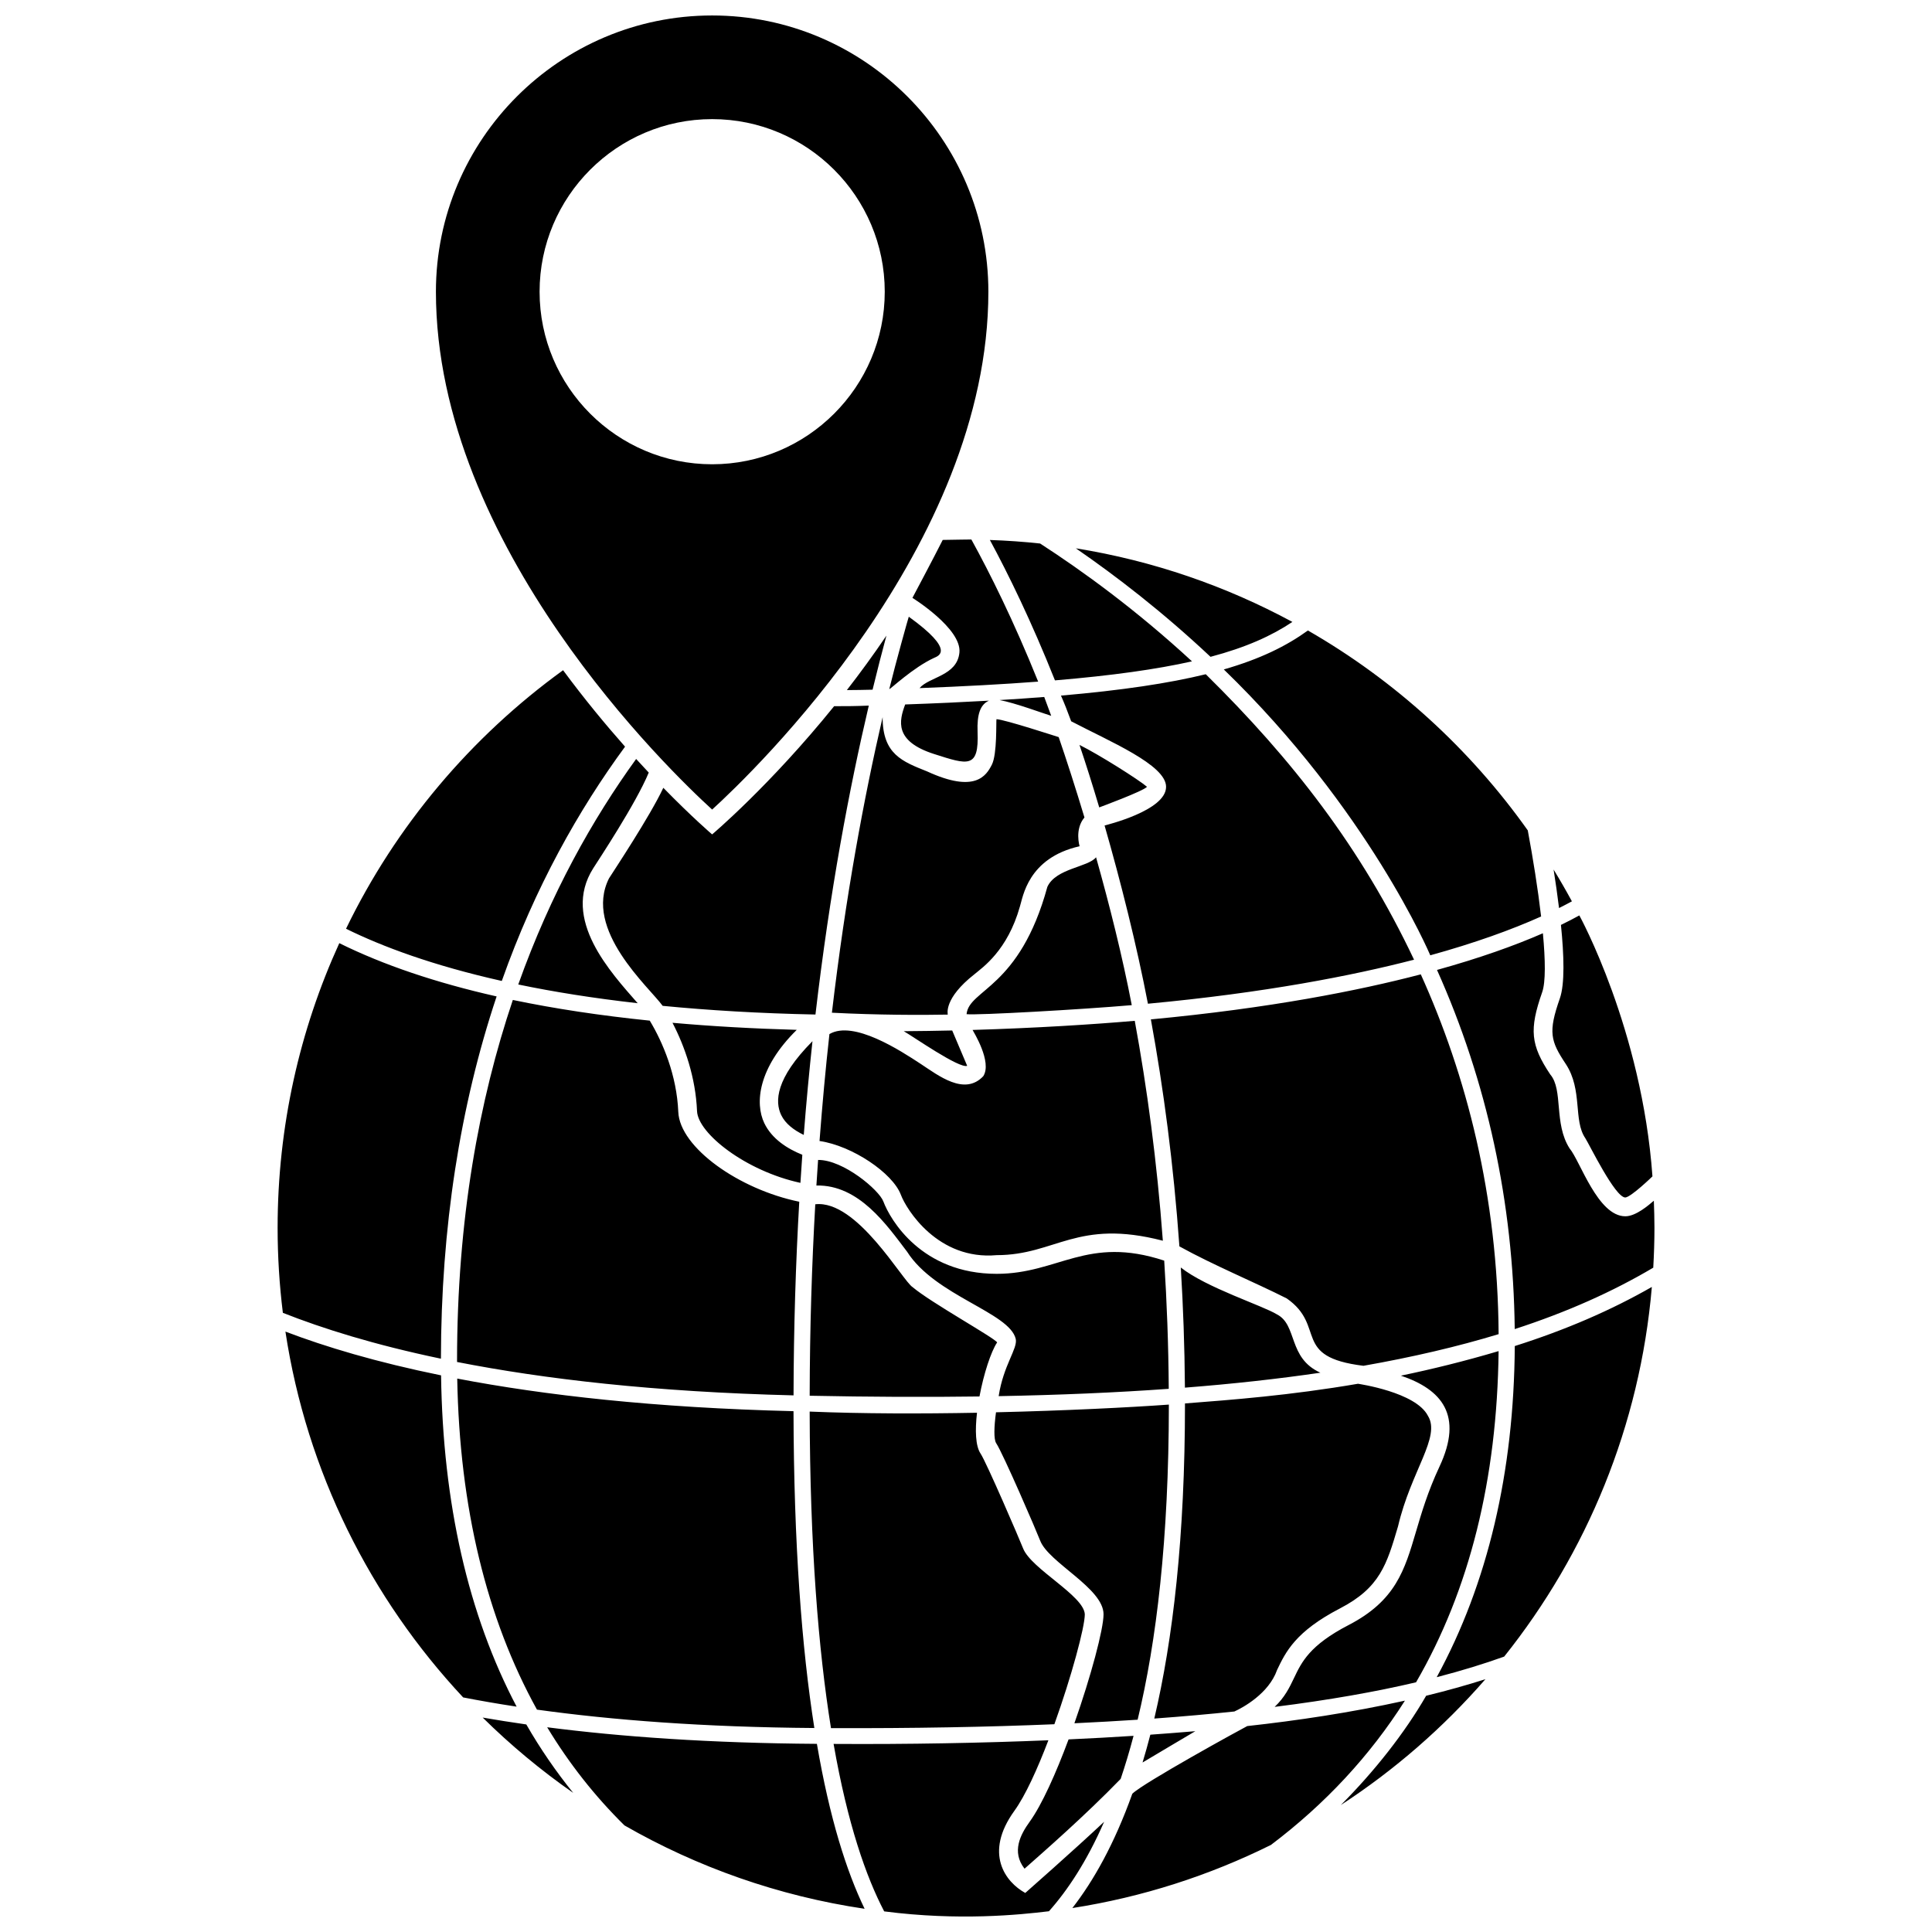 <?xml version="1.0" encoding="UTF-8"?>
<!-- Uploaded to: SVG Repo, www.svgrepo.com, Generator: SVG Repo Mixer Tools -->
<svg width="800px" height="800px" version="1.1" viewBox="144 144 512 512" xmlns="http://www.w3.org/2000/svg">
 <defs>
  <clipPath id="a">
   <path d="m217 148.09h366v503.81h-366z"/>
  </clipPath>
 </defs>
 <g clip-path="url(#a)">
  <path d="m286.3 597.07c-13.355-24.148-20.523-53.664-21.129-87.734 23.051 4.41 52.281 7.742 89.117 8.641 0.082 35.387 2.195 62.785 5.523 83.965-29.453-0.215-53.699-2.121-73.512-4.871zm135.26-218.04c-7.359 26.938-20.781 27.125-21.41 33.738 2.731 0.324 30.582-1.246 43.781-2.394-2.469-12.867-5.898-26.535-9.465-39.188-2.086 2.644-10.672 2.918-12.906 7.844zm-17.988 135.05c1.117-5.984 3.039-11.879 4.68-14.328-0.797-1.27-17.602-10.578-22.395-14.645-2.695-1.688-14.746-23.234-25.801-21.961-0.91 16.008-1.449 32.93-1.484 50.738 15.855 0.32 30.832 0.391 45 0.195zm-1.828-97.133c0.23 0.488 5.25 8.484 2.832 12.258-4.977 5.269-11.859-0.16-16.57-3.254-5.426-3.559-17.809-11.652-24.199-7.91-1.023 9.184-1.859 18.348-2.625 28.336 8.652 1.25 19.402 8.488 21.566 14.273 1.445 3.859 9.812 17.387 25.398 15.977 15.648 0 21.219-9.734 44.02-3.82-1.566-21.113-4.191-40.586-7.445-58.277-11.129 0.961-26.277 1.922-42.977 2.418zm-120.4-12.047c9.301 1.934 19.816 3.629 31.645 4.961-7.023-8.07-20.34-22.207-11.793-35.73 1.309-2.07 11.348-17.191 14.73-25.391-1.078-1.148-2.195-2.352-3.34-3.606-11.52 15.91-22.652 35.648-31.242 59.766zm-16.223 99.715v0.324c22.934 4.5 52.18 7.941 89.176 8.848 0.039-18.016 0.586-35.137 1.516-51.316-15.996-3.273-31.664-14.391-32.059-23.801-0.402-9.707-4.086-18.426-7.562-24.191-13.07-1.336-25.176-3.164-36.285-5.481-8.941 26.539-14.785 58.191-14.785 95.617zm110.12-177.84c1.238-5.109 2.469-9.879 3.672-14.328-3.457 5.113-6.988 9.934-10.484 14.434 2.231-0.016 4.488-0.039 6.812-0.105zm88.301-4.098c-9.805 2.398-22.176 4.262-38.375 5.664 0.797 1.785 1.715 4.09 2.707 6.805 10.098 5.297 25.148 11.547 25.148 17.355 0.059 6.352-16.078 10.168-16.297 10.27 4.242 14.738 8.516 31.703 11.488 47.223 30.953-2.891 54.113-7.418 70.523-11.668-14.055-29.684-32.277-53.07-55.195-75.648zm-130.82 42.449s-5.215-4.445-12.934-12.348c-3.531 7.543-13.094 21.938-14.402 24.008-6.848 13.633 10.629 28.809 14.227 33.773 12.141 1.18 25.582 1.996 40.492 2.301 3.797-32.586 8.988-60.004 14.133-81.867-3.059 0.133-6.133 0.168-9.184 0.156-17.051 21.098-32.332 33.977-32.332 33.977zm50.789 52.152c2.555 1.457 14.711 9.969 16.801 9.176 0 0-3.496-8.246-3.969-9.367-4.211 0.098-8.5 0.16-12.832 0.191zm139.53-20.113c11.777-3.25 21.547-6.777 29.371-10.289-0.855-7.34-2.168-15.516-3.535-22.816-15.32-21.594-35.223-39.73-58.266-52.977-5.719 4.133-12.625 7.543-22.289 10.324 38.387 37.156 54.559 75.418 54.719 75.758zm-129.21-110.08c-2.16 4.316-8.027 15.355-8.027 15.355s13.105 8.137 12.453 14.508c-0.629 6.184-8.031 6.41-10.566 9.406 11.793-0.453 22.223-1.02 31.434-1.719-6.543-16.258-12.852-28.859-17.699-37.664-0.004 0.008-4.68 0.043-7.594 0.113zm-34.516 132.84c-9.82 9.895-9.996 16.008-8.293 19.566 1.117 2.328 3.414 4.039 5.984 5.273 0.668-8.57 1.445-16.848 2.309-24.84zm61.418-91.219c-3.75 0.297-7.699 0.562-11.848 0.816 3.981 0.691 12.223 3.758 13.699 4.18-0.668-1.852-1.289-3.527-1.852-4.996zm139.84 54.156c-1.547-2.852-3.164-5.664-4.852-8.422 0.516 3.254 1.012 6.731 1.441 10.203 1.199-0.602 2.328-1.191 3.41-1.781zm3.555 62.773c1.059 1.641 7.879 15.715 10.602 15.715 1.586-0.156 7.188-5.598 7.188-5.598-2.801-39.047-19.375-69.156-19.375-69.156-1.516 0.836-3.141 1.672-4.875 2.516 0.828 8.148 1.039 15.684-0.289 19.469-3.133 8.941-2.492 11.289 1.586 17.41 4.519 6.902 1.914 14.914 5.164 19.645zm-241.91-30.586c3.281 6.309 6.133 14.539 6.504 23.406 0.242 5.891 12.832 15.855 27.398 19.016 0.156-2.508 0.324-4.988 0.504-7.445-3.984-1.602-8.07-4.203-10.078-8.387-2.519-5.266-1.668-14.621 8.605-24.719-11.555-0.324-22.539-0.945-32.934-1.871zm83.863-85.367c-6.836 0.387-14.207 0.727-22.199 1.004-1.602 4.316-2.992 9.723 7.656 13.133 8.984 2.875 11.914 3.953 11.531-5.84-0.18-4.703 0.711-7.258 3.012-8.297zm47.652 182.37c-0.082-11.738-0.504-23.062-1.203-33.973-20.43-6.723-28.008 3.5-44.391 3.5-19.871 0-28.215-14.309-30.047-19.199-1.117-2.984-10.551-11.023-17.289-10.984-0.156 2.238-0.309 4.5-0.449 6.777 11.297-0.242 18.633 10.453 24.035 17.543 7.441 11.707 27.16 16.09 28.793 23.121 0.57 2.519-3.273 6.949-4.523 15.156 16.078-0.297 31.078-0.934 45.074-1.941zm-74.074-185.41c0.312-0.012 6.34-5.734 11.828-8.273 1.16-0.535 5.906-1.875-6.648-10.934-0.039-0.016-3.449 12.137-5.18 19.207zm-15.195 85.734c12.117 0.629 23.859 0.641 30.711 0.504-0.012-0.145-1.152-4.258 7.082-10.711 2.137-1.797 8.742-6.238 12.031-17.945 0.785-2.328 2.012-12.855 15.82-15.961 0 0-1.387-4.481 1.285-7.633-2.402-7.969-4.75-15.242-6.828-21.289-0.441-0.121-14.34-4.68-16.488-4.746-0.125 0.715 0.195 9.195-1.203 12.012-1.5 2.992-4.457 7.684-17.168 1.828-6.602-2.637-11.812-4.555-11.801-14.379-4.902 21.145-9.801 47.355-13.441 78.32zm83.504-59.867c-2.144-1.855-12.75-8.559-17.891-11.098 1.633 4.832 3.414 10.449 5.234 16.559 0.098-0.039 11.75-4.336 12.656-5.461zm-138.32-10.637c-5.176-5.848-10.809-12.66-16.426-20.258-24.391 17.668-44.281 41.176-57.52 68.512 9.668 4.762 23.02 9.738 41.281 13.836 8.805-24.902 20.418-45.414 32.664-62.09zm-20.641 259.87c5.801 9.598 12.641 18.285 20.48 26.008 19.289 11.07 40.785 18.707 63.645 22.098-4.793-9.922-9.262-23.93-12.645-43.711-28.367-0.184-51.961-1.883-71.48-4.394zm126.7 43.91c-5.25-2.883-11.035-10.48-2.883-21.77 2.883-3.988 6.086-11.027 9.012-18.695-17.469 0.719-37.055 1.098-56.926 0.969 3.723 21.285 8.621 35.223 13.41 44.379 19.809 2.555 35.816 0.91 43.664-0.035 4.977-5.586 10.039-13.238 14.625-23.715-7.898 7.426-20.902 18.867-20.902 18.867zm-154.82-137.17c-17.148-3.492-30.668-7.566-41.246-11.598 5.644 37.168 22.547 70.676 47.102 96.949 4.43 0.863 9.141 1.684 14.168 2.445-12.824-24.344-19.551-53.859-20.023-87.797zm14.723-100.42c-16.105-3.633-30.023-8.344-41.691-14.117-10.496 23.008-16.348 48.559-16.348 75.449 0 7.629 0.48 15.133 1.391 22.516 10.496 4.156 24.203 8.465 41.887 12.156 0.051-34.625 5.012-66.82 14.762-96.004zm-3.695 191.11c7.406 7.309 15.434 13.992 23.992 19.957-4.574-5.652-8.73-11.695-12.43-18.133-4.039-0.574-7.883-1.191-11.562-1.824zm252.83-10.703c6.641-1.715 12.543-3.543 17.879-5.457 21.844-27.363 35.988-61.113 39.133-97.961-10.816 6.184-22.789 11.371-36.324 15.664-0.215 33.461-7.16 62.941-20.688 87.754zm-50.211 12.957c-1.48 0.746-27.684 15.129-30.461 17.941-4.766 13.332-10.305 23.109-15.887 30.285 18.621-2.898 36.316-8.637 52.629-16.73 14.395-10.867 26.242-23.625 35.504-38.234-14.504 3.207-28.605 5.285-41.785 6.738zm107.75-139.22c-1.395 1.188-4.762 4.121-7.551 4.121-7.316 0-11.949-14.625-14.781-17.996-4.227-6.609-1.617-15.488-5.113-19.582-5.215-7.82-5.617-11.895-2.144-21.809 0.938-2.676 0.852-8.508 0.188-15.617-7.543 3.301-16.828 6.602-28.062 9.719 13.297 29.684 20.207 61.656 20.598 95.18 13.895-4.516 26.012-9.941 36.711-16.277 0.195-3.488 0.316-7.004 0.316-10.539-0.004-2.418-0.07-4.809-0.16-7.199zm-82.953 160.15c14.273-9.305 27.18-20.547 38.32-33.352-4.984 1.586-10.207 3.043-15.707 4.387-5.66 9.809-13.648 19.973-22.613 28.965zm-50.48-18.648c-0.66 2.562-1.352 5.004-2.062 7.371 1.883-1.16 13.895-8.227 13.984-8.297-4.098 0.344-8.082 0.652-11.922 0.926zm33.539-111.39c-3.777-2.324-18.688-7.062-25.469-12.418 0.629 10.254 1.012 20.867 1.094 31.84 12.801-1.004 24.738-2.324 35.906-3.961-8.672-3.898-6.027-12.664-11.531-15.461zm-58.969 108.62c4.527-12.621 8.062-25.719 8.062-29.129-0.195-4.934-14.207-12.031-16.348-17.461-0.941-2.394-9.699-22.777-11.281-25.145-1.344-2.012-1.473-6.188-0.941-10.812-14.809 0.281-30.348 0.266-44.344-0.309 0.086 35.848 2.316 63.133 5.648 83.891 22.062 0.066 41.688-0.301 59.203-1.035zm59.012-14.375c2.281-4.777 4.871-10.195 16.691-16.328 10.578-5.488 12.379-11.613 15.371-21.754 3.449-14.73 11.395-23.68 7.918-29.277-3.199-6.277-18.332-8.449-18.531-8.496-18.07 3.102-33.512 4.258-45.852 5.215v0.02c0 35.348-3.199 62.547-8.133 83.492 7.527-0.551 14.59-1.176 21.227-1.875 2.234-1.012 9.109-4.734 11.309-10.996zm-66.922 52.66c5.059-4.484 15.859-13.887 25.477-23.801 1.195-3.547 2.344-7.344 3.414-11.41-5.391 0.348-11.16 0.672-17.219 0.945-3.324 8.938-7.062 17.32-10.324 21.84-2.449 3.391-4.836 7.949-1.348 12.426zm38.25-122.99c-10.645 0.762-27.438 1.605-45.812 2.039-0.523 3.848-0.613 7.129 0.035 8.16 1.84 2.762 10.781 23.512 11.668 25.844 2.231 5.844 16.797 12.605 16.797 19.52 0 3.945-3.344 16.453-7.723 28.887 5.82-0.277 11.406-0.59 16.758-0.945 4.992-20.668 8.258-47.828 8.277-83.504zm66.766-114.02c-16.551 4.332-40.039 8.973-71.535 11.934 3.336 18.234 6.012 38.336 7.562 60.156 8.887 4.926 20.117 9.582 28.445 13.793 10.578 7.387 1.168 15.512 20.328 17.852 13.043-2.297 24.953-5.082 35.824-8.387-0.246-36.852-8.543-68.602-20.625-95.348zm-34.027-93.395c-17.602-9.516-36.934-16.211-57.395-19.512 10.586 7.285 23.008 16.832 35.695 28.758 9.41-2.5 16.18-5.559 21.699-9.246zm-26.609 10.449c-14.777-13.645-29.059-23.992-40.25-31.23-4.387-0.473-8.836-0.785-13.316-0.938 4.883 9.039 10.984 21.492 17.25 37.207 15.172-1.273 26.93-2.938 36.316-5.039zm-200.37-97.965c0-40.363 32.84-73.203 73.203-73.203s73.203 32.84 73.203 73.203c0 67.535-62.285 127.29-73.203 137.24-10.918-9.949-73.203-69.695-73.203-137.24zm73.203 45.734c25.223 0 45.742-20.516 45.742-45.734 0-25.215-20.52-45.734-45.742-45.734-25.215 0-45.73 20.52-45.73 45.734 0 25.223 20.516 45.734 45.73 45.734zm208.42 235.02c-9.074 2.691-17.707 4.805-25.891 6.508 10.828 3.652 16.617 10.48 10.207 24.137-3.078 6.574-4.734 12.211-6.203 17.184-3.012 10.227-5.387 18.305-17.852 24.762-10.34 5.359-12.449 9.785-14.488 14.062-1.195 2.516-2.453 5.109-5.125 7.633 14.566-1.828 26.898-4.031 37.477-6.516 14.164-24.438 21.484-53.758 21.875-87.77z"/>
 </g>
</svg>